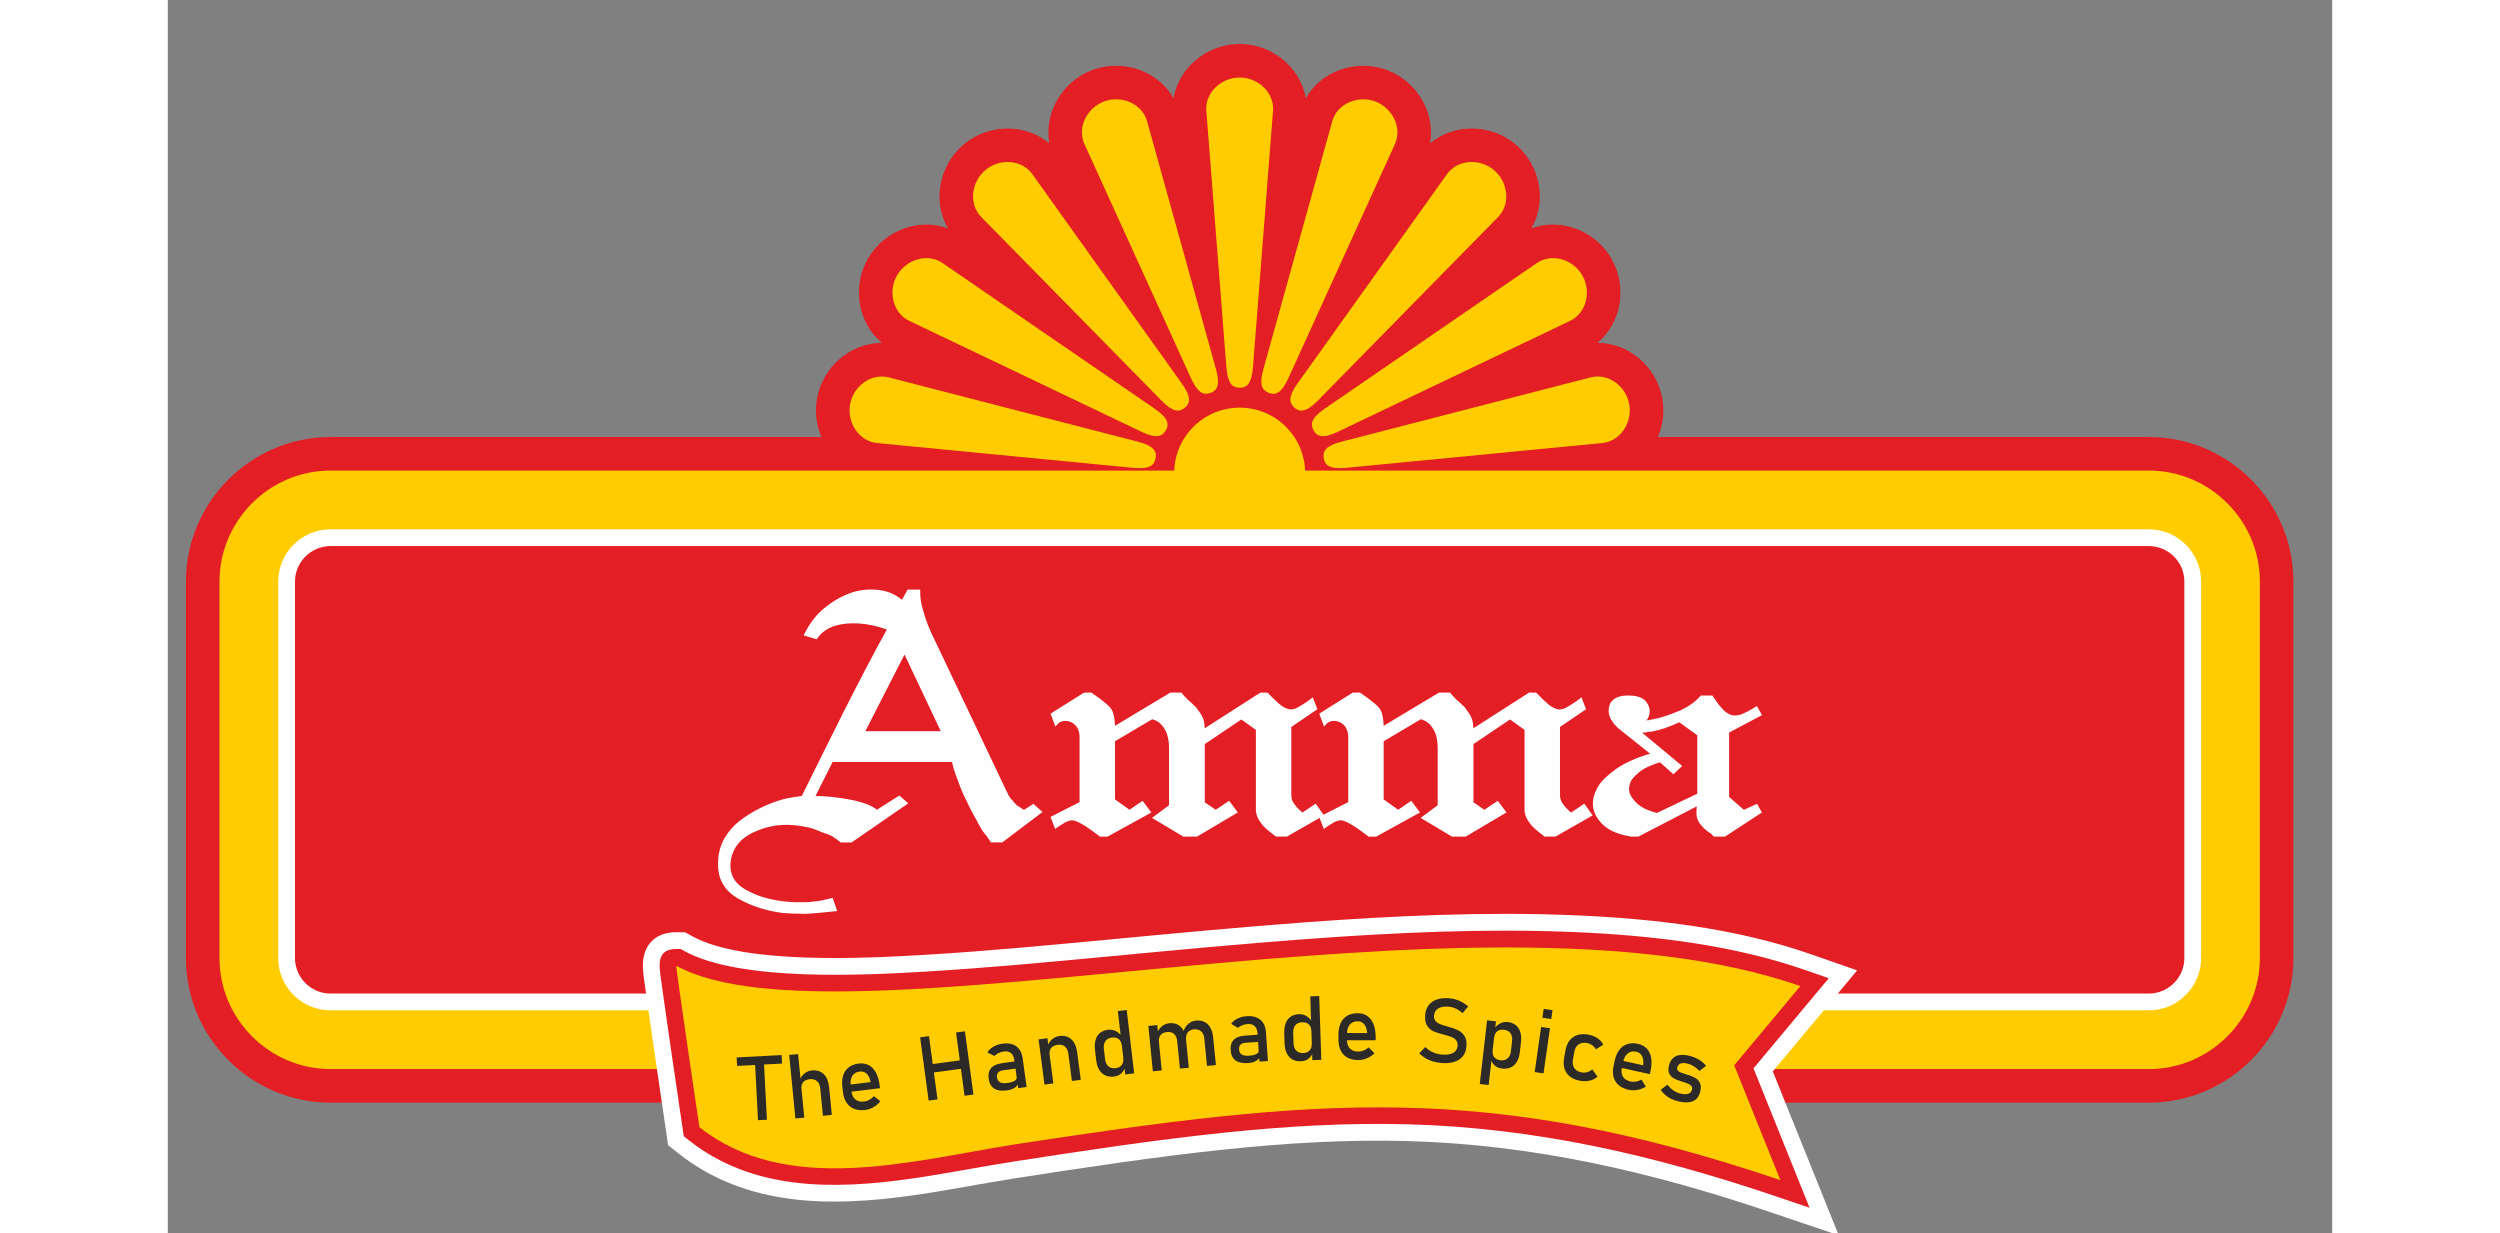 <?xml version="1.0" encoding="UTF-8"?>
<!DOCTYPE svg PUBLIC "-//W3C//DTD SVG 1.1//EN" "http://www.w3.org/Graphics/SVG/1.1/DTD/svg11.dtd">
<!-- Creator: CorelDRAW (Evaluation Version) -->
<svg xmlns="http://www.w3.org/2000/svg" xml:space="preserve" width="149px" height="73.5px" version="1.1" style="shape-rendering:geometricPrecision; text-rendering:geometricPrecision; image-rendering:optimizeQuality; fill-rule:evenodd; clip-rule:evenodd"
viewBox="0 0 12900 7350"
 xmlns:xlink="http://www.w3.org/1999/xlink"
 xmlns:xodm="http://www.corel.com/coreldraw/odm/2003">
 <rect x="0" y="0" width="12900" height="7350" fill="#808080" stroke="none"/>
 <defs>
  <style type="text/css">
   <![CDATA[
    .str0 {stroke:#FEFEFE;stroke-width:21.17;stroke-miterlimit:22.926}
    .fil3 {fill:#FEFEFE}
    .fil1 {fill:#FECC00}
    .fil0 {fill:#E31E24}
    .fil2 {fill:white}
    .fil4 {fill:#FEFEFE;fill-rule:nonzero}
    .fil5 {fill:#2B2A29;fill-rule:nonzero}
   ]]>
  </style>
 </defs>
 <g id="Layer_x0020_1">
  <path class="fil0" d="M3895.79 2604.62c-29.8,-70.25 -40.35,-149.69 -26.37,-228.96 33.32,-189 200.06,-332.51 386.84,-331.86 -143.7,-119.4 -179.43,-335.94 -82.98,-502.93 96.2,-166.6 301.45,-244.41 476.92,-179.64 -94.13,-161.34 -53.63,-376.94 94.07,-500.88 147.03,-123.38 367.05,-126.13 509.71,-5.52 -33.08,-183.63 78.89,-372.86 259.61,-438.65 180.97,-65.88 388.16,6.44 480.9,169.02 31.78,-183.82 201.69,-323.29 393.98,-323.29 191.88,0 362.15,139.23 393.98,323.25 92.63,-162.3 299.48,-234.97 480.83,-168.98 180.35,65.63 292.79,254.76 259.69,438.61 142.5,-120.44 362.36,-118.07 509.69,5.54 147.37,123.65 188.31,339.35 94.07,500.89 175.23,-64.67 380.55,12.66 476.94,179.63 96.19,166.64 60.91,383.37 -82.96,502.94 186.55,-0.65 353.44,142.46 386.81,331.84 13.95,79.17 3.39,158.66 -26.46,228.99l2926.09 0c474.31,0 861.66,387.35 861.66,861.66l0 2243.68c0,474.31 -387.35,861.66 -861.66,861.66l-10837.37 0c-474.31,0 -861.66,-387.35 -861.66,-861.66l0 -2243.68c0,-474.31 387.35,-861.66 861.66,-861.66l2926.01 0z"/>
  <g id="_1812878935296">
   <g>
    <path class="fil1" d="M6388.47 461.91c109.33,0 207.27,89.88 198.78,198.78l-119.61 1529.03c-7.76,99.15 -38.2,122.99 -81.33,121.38 -41.66,-1.58 -69.54,-25.38 -77.02,-121.38l-119.6 -1529.03c-8.49,-109.01 89.44,-198.78 198.78,-198.78z"/>
    <path class="fil1" d="M5582 604.12c102.77,-37.41 225.54,13.55 254.77,118.79l410.61 1477.76c26.63,95.81 6.15,128.62 -34.93,141.84 -39.68,12.8 -74.01,-0.04 -113.88,-87.69l-635.36 -1395.95c-45.29,-99.52 16.07,-217.36 118.79,-254.75z"/>
    <path class="fil1" d="M4872.83 1013.55c83.75,-70.27 216.55,-64.37 280.04,24.51l891.26 1248.21c57.78,80.9 49.77,118.75 15.7,145.23 -32.94,25.58 -69.58,25.27 -137.02,-43.46l-1074.48 -1094.46c-76.59,-78.03 -59.26,-209.73 24.5,-280.03z"/>
    <path class="fil1" d="M4346.47 1640.89c54.68,-94.71 181.45,-134.58 271.51,-72.78l1264.43 868.09c81.97,56.27 87.38,94.58 64.42,131.13 -22.19,35.32 -56.72,47.53 -143.6,6.03l-1384.03 -660.98c-98.64,-47.11 -127.41,-176.83 -72.73,-271.49z"/>
    <path class="fil1" d="M4066.38 2410.38c19,-107.66 124.53,-188.51 230.3,-161.23l1485.02 383.28c96.31,24.84 114.48,58.97 105.42,101.15 -8.76,40.78 -37.04,64.09 -132.91,54.81l-1526.57 -147.75c-108.85,-10.54 -180.22,-122.6 -161.26,-230.26z"/>
    <path class="fil1" d="M8710.55 2410.34c18.99,107.66 -52.52,219.74 -161.23,230.28l-1526.6 147.73c-98.97,9.59 -127.74,-16.26 -133.63,-58.99 -5.72,-41.33 12.89,-72.91 106.14,-96.95l1485.07 -383.28c105.84,-27.32 211.3,53.55 230.25,161.21z"/>
    <path class="fil1" d="M8430.46 1640.84c54.68,94.71 25.8,224.45 -72.73,271.54l-1384.03 660.93c-89.71,42.89 -125.61,28.44 -145.73,-9.72 -19.51,-36.88 -12.82,-72.91 66.57,-127.41l1264.41 -868.09c90.13,-61.89 216.86,-21.93 271.51,72.75z"/>
    <path class="fil1" d="M7904.11 1013.55c83.75,70.25 100.97,202.08 24.48,280.03l-1074.47 1094.46c-69.65,70.97 -108.3,69.65 -140.32,40.69 -30.9,-27.98 -36.95,-64.14 19,-142.48l891.26 -1248.22c63.56,-88.96 196.29,-94.77 280.05,-24.48z"/>
    <path class="fil1" d="M7194.89 604.12c102.76,37.36 164.05,155.34 118.84,254.75l-635.36 1395.95c-41.2,90.51 -77.95,102.49 -117.93,86.22 -38.65,-15.71 -56.66,-47.6 -30.88,-140.41l410.58 -1477.72c29.27,-105.38 152.04,-156.2 254.75,-118.79z"/>
    <path class="fil1" d="M6388.49 2429.54c215.52,0 390.24,174.72 390.24,390.28l-780.52 0c0,-215.56 174.72,-390.28 390.28,-390.28z"/>
   </g>
   <path class="fil1" d="M969.78 2804.62l10837.37 0c363.92,0 661.66,297.74 661.66,661.66l0 2243.68c0,363.92 -297.74,661.66 -661.66,661.66l-10837.37 0c-363.92,0 -661.66,-297.74 -661.66,-661.66l0 -2243.68c0,-363.92 297.74,-661.66 661.66,-661.66z"/>
  </g>
  <g id="_1812878934576">
   <path class="fil2" d="M969.78 3154.62l10837.37 0c171.42,0 311.66,140.24 311.66,311.66l0 2243.68c0,171.42 -140.24,311.66 -311.66,311.66l-10837.37 0c-171.42,0 -311.66,-140.24 -311.66,-311.66l0 -2243.68c0,-171.42 140.24,-311.66 311.66,-311.66z"/>
  </g>
  <path class="fil0" d="M969.77 3254.62l10837.37 0c116.42,0 211.66,95.24 211.66,211.66l0 2243.68c0,116.42 -95.24,211.66 -211.66,211.66l-10837.37 0c-116.42,0 -211.66,-95.24 -211.66,-211.66l0 -2243.68c0,-116.42 95.24,-211.66 211.66,-211.66z"/>
  <path class="fil3" d="M9566.02 6385.67l392.77 976.76 -411.88 -139.33c-706.49,-239.01 -1410.02,-402.09 -2158.37,-422.36 -359.48,-9.73 -719.1,11.8 -1076.56,48.94 -420.23,43.67 -838.14,107.11 -1255.52,171.99 -204.94,31.86 -408.27,73.25 -613.66,102.42 -487.26,69.19 -992.6,71.27 -1398.39,-249.14l-62.27 -49.16 -11.62 -78.49c-23.75,-160.38 -47.41,-320.77 -70.79,-481.2 -16.13,-110.63 -32.2,-221.27 -47.71,-331.99 -5.2,-37.06 -10.36,-74.13 -15.15,-111.24 -2.32,-17.99 -4.43,-35.89 -5.21,-54.03 -5.47,-127.82 66.89,-213.91 200.69,-212.91l50.57 0.38 44.3 24.36c308.93,169.88 1039.09,130.91 1392.69,109.68 359.28,-21.57 717.67,-55.53 1075.97,-89.3 394.46,-37.18 788.9,-75.02 1184.07,-104.05 532.2,-39.1 1067.26,-64.3 1600.84,-42.09 472.95,19.68 966.66,76.54 1415.3,233.4l272.56 95.31 -502.63 602.05z"/>
  <path class="fil0" d="M9450.93 6367.49l333.97 830.55 -205.94 -69.67c-720.07,-243.62 -1425.44,-406.95 -2187.71,-427.59 -364.32,-9.87 -727.34,11.8 -1089.61,49.44 -421.48,43.8 -841.88,107.56 -1260.54,172.64 -204.52,31.8 -407.31,73.1 -612.36,102.22 -458.09,65.05 -940.59,72.93 -1322.36,-228.61l-31.13 -24.58 -5.81 -39.24c-23.75,-160.3 -47.39,-320.62 -70.76,-480.97 -16.1,-110.45 -32.14,-220.92 -47.63,-331.45 -5.14,-36.69 -10.27,-73.41 -15,-110.15 -8.19,-63.45 -19.19,-155 95.55,-154.15l25.29 0.19 22.15 12.18c333.72,183.49 1074.54,144.22 1446.86,121.87 360.17,-21.62 720.15,-55.7 1079.36,-89.56 393.79,-37.12 787.52,-74.9 1182.02,-103.88 527.01,-38.72 1061.07,-63.89 1589.35,-41.91 460.41,19.16 949.67,75.14 1386.45,227.89l136.28 47.65 -448.43 537.13z"/>
  <path class="fil1" d="M3030.86 5755.93c972.22,534.55 4757.79,-557.77 6699.21,121.17l-394.23 472.21 275.17 684.33c-1758.19,-594.83 -2763.49,-488.74 -4585.27,-209.59 -605.68,98.24 -1338.54,303.75 -1857.38,-106.05 0,0 -142.88,-962.11 -137.5,-962.07z"/>
  <path class="fil4 str0" d="M3955.96 4531.02l-112.44 223.41c41.36,0 81.42,2.17 120.2,6.51 38.77,4.33 76.26,10.12 112.44,17.35 34.9,7.23 64.94,15.9 90.15,26.03 25.2,10.11 44.9,21.68 59.13,34.69l133.76 -84.58 36.84 32.54 -323.76 223.39 -58.16 0c-15.51,-13.02 -31.02,-24.21 -46.53,-33.62 -15.5,-9.39 -32.3,-16.26 -50.4,-20.6 -7.75,-2.89 -15.83,-6.15 -24.23,-9.77 -8.41,-3.61 -16.48,-6.87 -24.24,-9.75 -7.75,-2.89 -15.82,-5.78 -24.23,-8.68 -8.39,-2.89 -16.48,-5.06 -24.23,-6.51 -55.57,-13 -109.22,-18.07 -160.91,-15.17 -51.69,2.89 -101.46,14.45 -149.28,34.69 -47.81,18.81 -85.3,43.39 -112.44,73.75 -27.14,30.37 -44.59,67.24 -52.34,110.61 -6.47,43.39 -0.64,81.34 17.44,113.87 18.1,32.54 49.12,59.65 93.06,81.34 41.36,21.69 86.27,37.95 134.74,48.8 48.46,10.84 99.19,16.98 152.18,18.43 18.1,0 36.52,0 55.25,0 18.75,0 37.16,-1.45 55.25,-4.34 18.1,-1.45 35.55,-3.96 52.35,-7.58 16.79,-3.62 33.61,-7.6 50.4,-11.94l19.39 56.4c-16.81,1.45 -36.84,3.62 -60.1,6.51 -23.26,2.89 -49.1,5.06 -77.55,6.51 -9.04,1.45 -18.41,2.17 -28.11,2.17 -9.69,0 -19.05,0 -28.11,0 -18.1,0 -36.51,-0.36 -55.25,-1.09 -18.73,-0.72 -37.8,-1.8 -57.19,-3.25 -47.81,-5.79 -94.34,-15.91 -139.58,-30.37 -45.24,-14.47 -87.89,-33.26 -127.95,-56.39 -40.06,-23.14 -69.46,-52.78 -88.21,-88.93 -18.74,-36.14 -26.17,-79.53 -22.3,-130.14 2.59,-44.82 14.54,-86.03 35.87,-123.63 21.32,-37.58 50.09,-70.84 86.27,-99.76 37.48,-28.93 77.23,-53.87 119.23,-74.83 42,-20.96 84.98,-37.96 128.92,-50.97 10.34,-2.89 20.67,-5.43 31.02,-7.6 10.34,-2.17 20.67,-3.97 31.01,-5.42 5.17,-1.43 10.33,-2.52 15.51,-3.24 5.18,-0.73 10.35,-1.09 15.51,-1.09 5.17,-1.44 10.35,-2.53 15.51,-3.25 5.17,-0.73 10.35,-1.09 15.51,-1.09 168.45,-338.54 331.24,-675.87 515.68,-1008.56 -47.81,-17.35 -93.7,-29.27 -137.64,-35.78 -43.94,-6.51 -85.95,-7.6 -126.01,-3.26 -40.06,4.35 -74.64,14.1 -103.72,29.29 -29.08,15.17 -52.66,35.78 -70.76,61.8l-58.16 -17.34c16.79,-33.26 35.54,-62.89 56.22,-88.92 20.67,-26.03 44.59,-49.16 71.73,-69.42 25.84,-20.24 52.02,-37.22 78.51,-50.97 26.51,-13.73 53.32,-24.94 80.46,-33.62 27.14,-7.22 53.96,-11.56 80.45,-13.01 26.49,-1.44 52.66,0 78.52,4.34 25.85,4.35 49.43,11.93 70.76,22.78 21.32,10.83 40.39,24.22 57.19,40.12l36.83 -67.24 58.16 0c0,17.35 1.29,35.8 3.88,55.31 2.59,19.52 7.76,41.57 15.51,66.15 6.47,23.15 15.51,50.25 27.14,81.34 11.63,31.09 27.14,65.43 46.53,103.02l422.63 889.26c1.28,2.9 2.59,5.43 3.87,7.6 1.29,2.16 2.58,4.69 3.88,7.6 0,1.44 0.64,3.24 1.94,5.41 1.29,2.17 2.58,4.7 3.88,7.59 1.28,1.45 2.57,3.26 3.87,5.43 1.29,2.17 2.58,3.98 3.88,5.42 1.29,2.9 2.58,5.05 3.88,6.5 1.29,1.45 2.57,2.89 3.88,4.34 2.59,1.45 4.52,3.25 5.81,5.42 1.29,2.17 3.23,4.71 5.82,7.6 1.29,1.45 2.91,3.26 4.84,5.41 1.94,2.17 3.55,3.98 4.85,5.43 3.88,4.34 7.76,8.32 11.63,11.93 3.88,3.62 8.39,6.87 13.57,9.75 1.29,1.45 2.58,2.53 3.88,3.26 1.29,0.72 2.58,1.08 3.88,1.08 1.29,1.45 2.59,2.54 3.88,3.26 1.28,0.72 2.59,1.81 3.87,3.25 2.58,1.45 5.82,3.26 9.7,5.43 3.87,2.17 8.39,4.7 13.57,7.58l54.28 -34.69 38.77 34.69 -226.82 171.35 -58.16 0c-2.59,-4.34 -4.85,-7.95 -6.78,-10.85 -1.94,-2.89 -4.22,-5.77 -6.79,-8.66 -2.59,-4.34 -4.85,-7.96 -6.79,-10.85 -1.93,-2.9 -4.19,-5.79 -6.78,-8.68 -1.3,-1.44 -2.91,-3.24 -4.85,-5.41 -1.94,-2.17 -3.56,-4.71 -4.84,-7.6 0,0 -0.34,-0.36 -0.97,-1.09 -0.65,-0.72 -1.62,-1.8 -2.91,-3.25 -2.59,-2.89 -4.85,-5.79 -6.79,-8.68 -1.94,-2.89 -4.19,-6.51 -6.78,-10.84 -2.59,-4.34 -4.85,-8.32 -6.79,-11.93 -1.94,-3.62 -4.21,-7.6 -6.78,-11.92 -3.88,-7.24 -8.08,-15.2 -12.6,-23.86 -4.53,-8.68 -9.38,-17.36 -14.54,-26.03 -2.59,-4.34 -4.85,-8.68 -6.79,-13.02 -1.94,-4.34 -4.19,-8.68 -6.78,-13.01 -5.17,-8.68 -10.03,-17.72 -14.54,-27.11 -4.53,-9.4 -8.73,-18.44 -12.61,-27.11 -12.93,-24.58 -24.23,-48.45 -33.92,-71.59 -9.7,-23.13 -18.42,-46.26 -26.17,-69.4 -9.05,-21.68 -16.16,-41.56 -21.33,-59.65 -5.16,-18.07 -9.04,-34.33 -11.63,-48.8l-727 0 0 0zm184.22 -162.44l483.51 0 -232.43 -491.61 -251.08 491.61 0 0z"/>
  <path class="fil4 str0" d="M5444.85 4786.96l0 -392.57c0,-17.35 -2.59,-32.9 -7.76,-46.64 -5.17,-13.73 -12.93,-25.66 -23.26,-35.79 -9.05,-8.67 -19.07,-15.18 -30.06,-19.51 -10.98,-4.34 -21.64,-6.51 -31.98,-6.51 -6.46,0 -12.28,0.36 -17.46,1.08 -5.16,0.72 -10.33,2.53 -15.5,5.43 -5.17,1.44 -10.01,3.97 -14.54,7.59 -4.52,3.61 -8.08,6.86 -10.66,9.76l-19.39 -52.06 189.99 -119.29 36.83 0c12.92,8.68 24.24,16.63 33.93,23.86 9.69,7.23 18.42,13.74 26.17,19.52 7.76,5.78 14.87,11.57 21.32,17.35 6.47,5.78 12.28,10.85 17.45,15.18 7.76,7.23 13.9,15.18 18.42,23.86 4.53,8.68 7.43,17.35 8.73,26.03 2.58,8.67 4.52,19.88 5.81,33.62 1.3,13.74 1.94,29.28 1.94,46.63l343.14 -206.05 58.16 0c3.88,4.34 7.43,8.68 10.66,13.02 3.23,4.33 6.79,7.95 10.67,10.84 3.87,4.34 7.42,8.31 10.66,11.93 3.23,3.62 6.78,6.87 10.66,9.76 3.88,2.89 7.43,5.78 10.66,8.68 3.23,2.88 6.14,5.78 8.73,8.67 2.59,2.89 5.49,5.78 8.72,8.68 3.23,2.89 6.79,5.78 10.66,8.67 1.29,1.45 2.91,3.62 4.85,6.51 1.94,2.89 3.55,5.06 4.84,6.51 5.17,7.22 10.34,14.45 15.51,21.68 5.17,7.24 9.7,14.47 13.58,21.69 5.16,10.13 8.72,22.42 10.66,36.87 1.93,14.47 2.9,30.37 2.9,47.72l345.08 -221.23 34.9 0c18.09,18.8 34.57,35.07 49.44,48.8 14.86,13.74 27.46,24.22 37.8,31.45 11.63,7.23 22.94,12.65 33.93,16.27 10.99,3.61 21,4.7 30.05,3.25 6.46,0 14.21,-1.8 23.26,-5.42 9.05,-3.62 18.1,-8.31 27.14,-14.1 10.34,-5.78 21,-12.29 31.99,-19.52 10.99,-7.23 22.94,-15.9 35.86,-26.03l19.39 49.89 -153.15 104.11 0 409.93c0,13.01 1.94,24.94 5.81,35.78 3.88,10.85 9.7,20.61 17.45,29.29 6.46,10.12 14.54,19.51 24.24,28.19 9.69,8.67 19.06,17.35 28.11,26.03l77.54 -52.06 36.84 52.06 -209.38 119.29 -58.16 0c-20.68,-15.91 -38.12,-30 -52.34,-42.3 -14.22,-12.29 -24.55,-23.49 -31.02,-33.61 -7.75,-10.13 -13.89,-19.89 -18.42,-29.28 -4.52,-9.4 -7.43,-18.44 -8.72,-27.11 -1.29,-2.9 -1.94,-6.15 -1.94,-9.77 0,-3.61 0,-6.86 0,-9.76 0,-2.89 0,-5.78 0,-8.67 0,-2.89 0,-6.51 0,-10.85l0 -459.81 -96.93 -69.41 -228.77 154 0 357.87 75.61 52.05 77.55 -52.05 38.78 52.05 -230.71 136.65 -75.6 0 -170.6 -101.94 93.05 -69.41 0 -340.52c0,-26.03 -2.26,-49.52 -6.79,-70.49 -4.52,-20.97 -11.95,-39.4 -22.29,-55.31 -9.05,-15.9 -20.67,-29.28 -34.89,-40.12 -14.22,-10.85 -30.38,-18.44 -48.47,-22.78l-230.7 136.65 0 357.87 96.93 69.4 75.61 -52.05 38.77 52.05 -248.15 136.65 -38.77 0c-24.56,-18.8 -46.21,-34.7 -64.94,-47.72 -18.74,-13.01 -35.22,-23.13 -49.43,-30.36 -12.93,-7.23 -25.21,-12.65 -36.85,-16.27 -11.62,-3.61 -22.61,-3.97 -32.95,-1.09 -5.17,1.45 -10.99,3.26 -17.45,5.43 -6.46,2.17 -12.92,5.42 -19.38,9.76 -6.47,4.34 -13.58,8.67 -21.33,13.01 -7.75,4.34 -15.51,9.4 -23.26,15.18l-19.39 -49.88 170.61 -86.76 0 0z"/>
  <path class="fil4 str0" d="M7046.17 4786.96l0 -392.57c0,-17.35 -2.59,-32.9 -7.76,-46.64 -5.17,-13.73 -12.93,-25.66 -23.26,-35.79 -9.05,-8.67 -19.07,-15.18 -30.05,-19.51 -10.99,-4.34 -21.65,-6.51 -31.99,-6.51 -6.46,0 -12.28,0.36 -17.45,1.08 -5.17,0.72 -10.34,2.53 -15.51,5.43 -5.17,1.44 -10.01,3.97 -14.54,7.59 -4.52,3.61 -8.08,6.86 -10.66,9.76l-19.39 -52.06 189.99 -119.29 36.83 0c12.93,8.68 24.24,16.63 33.93,23.86 9.69,7.23 18.42,13.74 26.17,19.52 7.76,5.78 14.87,11.57 21.33,17.35 6.46,5.78 12.27,10.85 17.44,15.18 7.76,7.23 13.9,15.18 18.42,23.86 4.53,8.68 7.44,17.35 8.73,26.03 2.58,8.67 4.52,19.88 5.81,33.62 1.3,13.74 1.94,29.28 1.94,46.63l343.15 -206.05 58.15 0c3.88,4.34 7.43,8.68 10.66,13.02 3.24,4.33 6.79,7.95 10.67,10.84 3.88,4.34 7.43,8.31 10.66,11.93 3.23,3.62 6.79,6.87 10.66,9.76 3.88,2.89 7.44,5.78 10.66,8.68 3.24,2.88 6.14,5.78 8.73,8.67 2.59,2.89 5.49,5.78 8.72,8.68 3.23,2.89 6.79,5.78 10.67,8.67 1.28,1.45 2.9,3.62 4.84,6.51 1.94,2.89 3.55,5.06 4.85,6.51 5.17,7.22 10.34,14.45 15.51,21.68 5.17,7.24 9.69,14.47 13.57,21.69 5.16,10.13 8.72,22.42 10.67,36.87 1.93,14.47 2.9,30.37 2.9,47.72l345.08 -221.23 34.89 0c18.1,18.8 34.58,35.07 49.44,48.8 14.86,13.74 27.47,24.22 37.81,31.45 11.63,7.23 22.93,12.65 33.92,16.27 10.99,3.61 21,4.7 30.05,3.25 6.46,0 14.22,-1.8 23.26,-5.42 9.05,-3.62 18.1,-8.31 27.14,-14.1 10.34,-5.78 21.01,-12.29 31.99,-19.52 10.99,-7.23 22.95,-15.9 35.87,-26.03l19.38 49.89 -153.15 104.11 0 409.93c0,13.01 1.94,24.94 5.81,35.78 3.89,10.85 9.7,20.61 17.45,29.29 6.47,10.12 14.54,19.51 24.24,28.19 9.69,8.67 19.06,17.35 28.11,26.03l77.54 -52.06 36.84 52.06 -209.38 119.29 -58.16 0c-20.68,-15.91 -38.12,-30 -52.33,-42.3 -14.23,-12.29 -24.56,-23.49 -31.03,-33.61 -7.75,-10.13 -13.89,-19.89 -18.41,-29.28 -4.53,-9.4 -7.44,-18.44 -8.73,-27.11 -1.29,-2.9 -1.93,-6.15 -1.93,-9.77 0,-3.61 0,-6.86 0,-9.76 0,-2.89 0,-5.78 0,-8.67 0,-2.89 0,-6.51 0,-10.85l0 -459.81 -96.94 -69.41 -228.76 154 0 357.87 75.6 52.05 77.56 -52.05 38.77 52.05 -230.71 136.65 -75.6 0 -170.6 -101.94 93.06 -69.41 0 -340.52c0,-26.03 -2.27,-49.52 -6.79,-70.49 -4.52,-20.97 -11.96,-39.4 -22.3,-55.31 -9.04,-15.9 -20.67,-29.28 -34.89,-40.12 -14.21,-10.85 -30.38,-18.44 -48.47,-22.78l-230.7 136.65 0 357.87 96.93 69.4 75.61 -52.05 38.78 52.05 -248.15 136.65 -38.78 0c-24.55,-18.8 -46.2,-34.7 -64.94,-47.72 -18.74,-13.01 -35.21,-23.13 -49.43,-30.36 -12.93,-7.23 -25.21,-12.65 -36.84,-16.27 -11.63,-3.61 -22.62,-3.97 -32.95,-1.09 -5.18,1.45 -11,3.26 -17.45,5.43 -6.47,2.17 -12.93,5.42 -19.39,9.76 -6.46,4.34 -13.57,8.67 -21.32,13.01 -7.76,4.34 -15.51,9.4 -23.27,15.18l-19.39 -49.88 170.61 -86.76 0 0z"/>
  <path class="fil4 str0" d="M8856.86 4496.32l-189.99 -151.82c-6.46,-4.34 -12.59,-9.4 -18.42,-15.18 -5.81,-5.79 -11.3,-11.57 -16.47,-17.36 -2.59,-2.88 -5.17,-5.78 -7.76,-8.67 -2.58,-2.89 -4.52,-6.51 -5.81,-10.84 -2.59,-2.9 -4.85,-5.79 -6.79,-8.68 -1.93,-2.89 -3.55,-5.78 -4.85,-8.68 -6.45,-15.9 -9.37,-30.36 -8.72,-43.37 0.65,-13.02 4.2,-26.03 10.66,-39.04 7.76,-11.57 19.39,-20.61 34.9,-27.12 15.51,-6.5 35.54,-9.76 60.1,-9.76 21.97,0 40.71,2.17 56.22,6.51 15.51,4.34 27.79,10.84 36.83,19.52 7.76,8.68 13.9,17.71 18.42,27.11 4.52,9.4 6.78,19.16 6.78,29.28 0,7.23 -0.96,14.1 -2.9,20.61 -1.94,6.5 -4.85,13.37 -8.72,20.6 -5.18,5.79 -10.03,11.57 -14.55,17.35 -4.52,5.79 -9.37,10.12 -14.54,13.02 6.47,0 12.93,-0.72 19.39,-2.17 6.46,-1.45 12.92,-2.9 19.39,-4.34 3.87,0 7.75,-0.36 11.63,-1.08 3.88,-0.73 7.75,-1.81 11.63,-3.26 2.59,0 5.81,-0.36 9.7,-1.08 3.87,-0.73 7.75,-1.81 11.62,-3.25 9.05,-1.45 17.78,-3.26 26.18,-5.43 8.4,-2.17 17.12,-4.7 26.17,-7.59 18.09,-5.78 35.87,-11.93 53.31,-18.44 17.45,-6.5 34.58,-13.37 51.37,-20.6 24.56,-11.57 46.86,-24.58 66.89,-39.04 20.04,-14.46 37.8,-30.37 53.32,-47.72l58.15 0c10.35,14.46 19.72,27.84 28.11,40.13 8.4,12.29 17.13,22.77 26.17,31.45 6.47,8.68 13.9,16.27 22.3,22.77 8.4,6.51 17.13,11.93 26.17,16.27 11.64,5.78 23.91,8.67 36.84,8.67 12.92,0 25.84,-2.17 38.77,-6.5 11.63,-4.34 25.2,-10.49 40.71,-18.44 15.51,-7.95 31.67,-16.99 48.47,-27.11l19.38 34.7 -191.92 101.94 0 394.75 96.93 84.58 75.61 -34.7 19.38 34.7 -209.37 136.65 -58.16 0c-5.17,-5.78 -9.37,-10.12 -12.6,-13.02 -3.23,-2.89 -6.14,-5.06 -8.72,-6.5 -1.3,-1.45 -2.92,-2.53 -4.85,-3.25 -1.94,-0.73 -3.56,-1.81 -4.85,-3.26 -2.59,-1.45 -4.52,-2.89 -5.81,-4.33 -1.3,-1.45 -3.24,-2.9 -5.82,-4.34 -9.04,-7.23 -17.77,-15.55 -26.17,-24.95 -8.41,-9.4 -15.19,-19.16 -20.36,-29.28 -5.17,-11.56 -8.08,-25.3 -8.72,-41.2 -0.65,-15.91 0.97,-35.43 4.84,-58.57l-364.46 188.7 -38.78 0c-43.94,-7.23 -81.42,-18.44 -112.44,-33.62 -31.01,-15.18 -56.21,-36.51 -75.6,-63.98 -19.39,-26.03 -29.73,-53.5 -31.02,-82.42 -1.3,-28.92 6.46,-59.28 23.26,-91.1 10.34,-20.24 24.88,-39.4 43.63,-57.48 18.73,-18.07 41.02,-36.5 66.88,-55.3 27.13,-18.8 58.8,-36.15 94.99,-52.06 36.19,-15.9 77.55,-30.36 124.07,-43.38l0 0zm269.47 -119.28l-116.31 -84.59c-14.22,5.78 -27.47,11.56 -39.75,17.35 -12.27,5.78 -23.58,10.12 -33.92,13.01 -9.05,4.34 -18.1,7.59 -27.15,9.76 -9.04,2.17 -16.8,4.7 -23.26,7.59 -5.17,1.45 -10.02,2.53 -14.54,3.26 -4.52,0.72 -9.37,1.8 -14.54,3.25 -5.17,1.44 -10.01,2.53 -14.54,3.25 -4.52,0.73 -9.36,1.09 -14.54,1.09 -2.58,0 -5.17,0.36 -7.75,1.08 -2.59,0.73 -5.17,1.09 -7.76,1.09 -2.58,1.44 -5.17,2.16 -7.75,2.16 -2.59,0 -5.17,0 -7.76,0 -2.58,0 -6.14,0.37 -10.66,1.09 -4.52,0.72 -8.72,1.81 -12.6,3.25 -1.29,0 -2.91,0 -4.85,0 -1.93,0 -4.19,0 -6.78,0l248.15 206.05 -36.84 34.7 -77.55 -69.4c-32.3,10.12 -59.77,20.6 -82.39,31.45 -22.62,10.84 -41.03,22.77 -55.25,35.78 -7.75,5.79 -14.86,12.3 -21.32,19.53 -6.47,7.23 -12.28,13.73 -17.45,19.51 -5.17,7.24 -9.05,14.1 -11.64,20.61 -2.58,6.51 -4.52,13.37 -5.81,20.61 -5.17,18.79 -4.52,36.87 1.94,54.22 6.46,17.35 18.1,34.7 34.89,52.05 15.51,17.36 34.9,31.81 58.16,43.38 23.27,11.57 49.76,20.97 79.49,28.2l250.08 -119.29 0 -360.04 0 0z"/>
  <path class="fil5" d="M3499.41 6327.68l53.23 -2.8 18.28 348.78 -53.23 2.78 -18.28 -348.76zm-109.1 -25.49l268.06 -14.06 2.66 50.74 -268.06 14.05 -2.66 -50.73z"/>
  <path class="fil5" d="M3703.59 6287.54l53.05 -5.18 36.97 378.61 -53.06 5.18 -36.96 -378.61zm185.04 198.79c-1.87,-19.11 -8.29,-33.37 -19.26,-42.8 -10.88,-9.44 -25.25,-13.32 -43.12,-11.58 -17.42,1.71 -30.31,7.54 -38.93,17.53 -8.55,9.9 -12.1,23.17 -10.49,39.61l-10.51 -51.56c6.81,-16.73 16.44,-30.14 29.09,-40.25 12.56,-10.11 26.98,-15.92 43.33,-17.52 29.33,-2.86 52.93,4.53 70.9,22.16 17.95,17.63 28.6,43.95 32.02,78.97l16.02 164.06 -53.06 5.18 -15.99 -163.8z"/>
  <path class="fil5" d="M4157.06 6615.41c-24.91,3.06 -46.85,0.98 -65.63,-6.17 -18.79,-7.23 -33.94,-19.32 -45.38,-36.26 -11.52,-16.95 -18.81,-38.19 -21.95,-63.81l-3.72 -30.39c-3.27,-26.68 -1.63,-50 5.01,-69.98 6.55,-19.96 17.72,-35.91 33.54,-47.83 15.72,-11.92 35.58,-19.4 59.42,-22.32 22.52,-2.76 42.45,0.56 59.77,9.77 17.25,9.31 31.39,24.13 42.42,44.36 11.03,20.25 18.33,45.35 21.99,75.14l2.16 17.64 -181.7 22.27 -5.23 -42.63 131.36 -16.1 0 0c-4.29,-21.79 -12.06,-38.2 -23.31,-49.15 -11.24,-11.04 -25.11,-15.54 -41.6,-13.52 -20.03,2.46 -34.82,10.92 -44.2,25.48 -9.38,14.47 -12.59,33.75 -9.64,57.86l4.2 34.22c2.74,22.33 10.79,38.79 23.94,49.24 13.26,10.52 30.75,14.49 52.38,11.84 10.72,-1.31 21.09,-4.83 31.1,-10.47 10.02,-5.55 18.76,-12.83 26.13,-21.65l0 0 39.03 30.58 0 0c-11.74,14.39 -25.5,26.15 -41.31,35.19 -15.71,9.04 -32.03,14.64 -48.78,16.69z"/>
  <path class="fil5" d="M4698.05 6153.73l52.92 -7.12 50.75 377.01 -52.92 7.12 -50.75 -377.01zm-214.17 28.83l52.92 -7.12 50.75 377.01 -52.92 7.12 -50.75 -377.01zm55.29 161.77l209.31 -28.17 6.76 50.26 -209.3 28.18 -6.77 -50.27zm505.6 -29.37c-2.43,-17.61 -9.11,-30.65 -19.83,-39.08 -10.82,-8.42 -24.77,-11.55 -42.1,-9.15 -10.71,1.49 -20.92,4.62 -30.81,9.33 -9.81,4.69 -18.28,10.54 -25.44,17.49l-42.22 -21.11c8.48,-13.62 20.6,-25.03 36.29,-34.15 15.78,-9.12 33.78,-15.13 54.22,-17.96 22.28,-3.09 41.84,-1.83 58.85,3.84 17.02,5.67 30.71,15.41 41.01,29.21 10.38,13.8 17.04,31.27 19.96,52.32l23.93 172.84 -50.24 6.96 -23.62 -170.54zm-41.75 183.56c-33.17,4.59 -58.89,1.11 -77.15,-10.33 -18.35,-11.43 -29.47,-31.16 -33.36,-59.21 -3.67,-26.53 1.08,-47.56 14.29,-62.92 13.19,-15.43 35,-25.22 65.42,-29.43l76.43 -10.58 9.52 42.04 -79.79 11.05c-13.89,1.92 -23.73,6.35 -29.68,13.49 -6.06,7.05 -8.12,16.9 -6.38,29.46 1.9,13.71 7.8,23.17 17.82,28.45 9.93,5.3 24.19,6.75 42.68,4.19 20.16,-2.79 34.98,-7.09 44.29,-12.8 9.33,-5.62 13.43,-13.13 12.16,-22.24l10.63 37.11c-3.68,7.9 -8.6,14.63 -14.77,20.26 -6.18,5.54 -13.55,10.17 -22.26,13.72 -8.6,3.62 -18.61,6.18 -29.85,7.74zm186.96 -303.81l52.86 -6.89 35.11 269.28 -52.86 6.9 -35.11 -269.29zm177.3 84.77c-2.49,-19.04 -9.37,-33.08 -20.64,-42.15 -11.18,-9.08 -25.67,-12.5 -43.47,-10.18 -17.35,2.26 -30.04,8.6 -38.31,19.04 -8.2,10.34 -11.29,23.9 -9.13,40.46l-12.17 -51.19c6.21,-17.29 15.37,-31.27 27.68,-41.88 12.23,-10.51 26.43,-16.87 42.73,-19 29.22,-3.81 53.05,2.82 71.57,19.86 18.52,17.04 30.01,43 34.56,77.89l21.32 163.46 -52.87 6.89 -21.27 -163.2zm294.81 -253.66l53.03 -6.23 44.42 377.81 -53.03 6.23 -44.42 -377.81zm-22.79 390.48c-19.78,2.32 -37.14,-0.04 -52.07,-6.92 -14.93,-6.97 -27.04,-18.22 -36.25,-33.86 -9.21,-15.55 -15.17,-34.9 -17.88,-57.96l-6.98 -59.42c-2.74,-23.24 -1.53,-43.52 3.65,-60.76 5.15,-17.33 14.06,-31.06 26.61,-41.25 12.58,-10.11 28.38,-16.38 47.45,-18.62 15.96,-1.88 31.08,0.58 45.28,7.35 14.19,6.79 26.29,17.14 36.22,31.26l0.98 55.72c-1.33,-11.35 -4.54,-20.95 -9.66,-28.62 -5.12,-7.58 -11.88,-13.09 -20.27,-16.41 -8.31,-3.34 -18.13,-4.34 -29.4,-3.02 -17.56,2.07 -30.4,9.16 -38.78,21.2 -8.29,12.03 -11.28,27.94 -8.97,47.63l6.91 58.71c2.3,19.6 8.87,34.11 19.71,43.71 10.91,9.51 25.02,13.25 42.58,11.19 11.27,-1.33 20.58,-4.68 27.86,-10.02 7.38,-5.37 12.65,-12.47 15.86,-21.2 3.18,-8.83 4.06,-19.01 2.69,-30.62l10.32 56.43c-3.75,14.01 -11.22,26.21 -22.4,36.61 -11.18,10.49 -25.64,16.77 -43.46,18.87zm538.32 -226.97c-1.89,-19.1 -8.32,-33.36 -19.2,-42.79 -10.98,-9.42 -25.36,-13.29 -43.22,-11.53 -16.53,1.63 -28.74,7.95 -36.82,18.88 -7.98,11.02 -11.1,25.68 -9.29,44.08l-15.8 -51.03c6.68,-18.69 16.61,-33.67 29.6,-44.82 12.98,-11.23 27.95,-17.65 44.75,-19.31 19.46,-1.92 36.51,0.71 51.13,7.98 14.62,7.26 26.42,18.75 35.25,34.48 8.82,15.83 14.34,35.38 16.62,58.58l16.17 164.04 -53.06 5.23 -16.13 -163.79zm-333.35 -74.65l53.05 -5.23 26.63 270.26 -53.05 5.22 -26.63 -270.25zm171.88 90.56c-1.89,-19.1 -8.06,-33.39 -18.41,-42.87 -10.44,-9.47 -24.2,-13.4 -41.35,-11.71 -17.42,1.72 -30.3,7.65 -38.89,17.83 -8.53,10.07 -12.04,23.52 -10.41,40.14l-10.55 -51.54c6.76,-17.08 16.35,-30.77 28.99,-40.99 12.55,-10.12 26.95,-16.03 43.3,-17.64 18.93,-1.87 35.53,0.81 49.7,8.11 14.19,7.31 25.64,18.84 34.28,34.59 8.66,15.84 14.17,35.39 16.45,58.59l16.17 164.04 -53.14 5.24 -16.14 -163.79zm478.19 -49.72c-1.24,-17.72 -7.01,-31.19 -17.13,-40.33 -10.22,-9.14 -23.93,-13.21 -41.38,-11.99 -10.79,0.75 -21.18,3.17 -31.37,7.2 -10.11,4.01 -18.96,9.28 -26.57,15.72l-40.69 -23.93c9.39,-13.02 22.26,-23.58 38.53,-31.6 16.36,-8.03 34.74,-12.8 55.32,-14.23 22.44,-1.57 41.87,1.02 58.45,7.84 16.59,6.82 29.59,17.46 38.93,31.94 9.42,14.47 14.87,32.35 16.34,53.55l12.11 174.07 -50.6 3.52 -11.94 -171.76zm-54.16 180.29c-33.41,2.33 -58.83,-2.89 -76.27,-15.55 -17.53,-12.66 -27.28,-33.1 -29.25,-61.34 -1.85,-26.73 4.32,-47.38 18.54,-61.81 14.21,-14.5 36.64,-22.77 67.28,-24.9l76.97 -5.35 6.63 42.59 -80.35 5.59c-13.99,0.97 -24.12,4.72 -30.54,11.43 -6.52,6.63 -9.25,16.31 -8.37,28.96 0.96,13.81 6.21,23.65 15.85,29.6 9.54,5.97 23.67,8.38 42.29,7.09 20.31,-1.42 35.39,-4.7 45.06,-9.76 9.69,-4.97 14.29,-12.18 13.65,-21.36l8.08 37.75c-4.21,7.63 -9.58,14.01 -16.12,19.2 -6.54,5.11 -14.21,9.23 -23.14,12.18 -8.83,3.03 -18.99,4.9 -30.31,5.68zm368.98 -397.65l53.38 -1.74 12.36 380.21 -53.37 1.73 -12.37 -380.2zm-55.67 387.15c-19.9,0.65 -37.01,-3.17 -51.3,-11.29 -14.29,-8.2 -25.41,-20.44 -33.26,-36.8 -7.86,-16.27 -12.17,-36.05 -12.92,-59.26l-1.95 -59.8c-0.76,-23.39 2.16,-43.49 8.77,-60.23 6.6,-16.84 16.63,-29.76 30,-38.86 13.39,-9.01 29.67,-13.92 48.85,-14.55 16.07,-0.52 30.93,3.2 44.5,11.15 13.57,7.97 24.75,19.3 33.45,34.21l-3.72 55.61c-0.38,-11.43 -2.76,-21.27 -7.21,-29.35 -4.46,-7.97 -10.73,-14.03 -18.82,-18.05 -7.99,-4.04 -17.7,-5.86 -29.03,-5.49 -17.67,0.57 -31.07,6.55 -40.43,17.84 -9.28,11.29 -13.61,26.89 -12.96,46.71l1.92 59.07c0.64,19.73 5.96,34.75 15.95,45.23 10.07,10.4 23.82,15.31 41.49,14.74 11.33,-0.37 20.89,-2.92 28.6,-7.63 7.8,-4.73 13.66,-11.35 17.59,-19.79 3.92,-8.53 5.65,-18.59 5.27,-30.27l5.52 57.09c-4.92,13.64 -13.39,25.18 -25.41,34.59 -12.03,9.51 -26.96,14.55 -44.9,15.13zm342.57 -7.21c-25.1,-0.02 -46.62,-4.77 -64.38,-14.17 -17.76,-9.49 -31.32,-23.34 -40.59,-41.56 -9.36,-18.22 -13.99,-40.2 -13.96,-66.01l0.02 -30.62c0.03,-26.88 4.52,-49.82 13.56,-68.84 8.94,-19.01 21.99,-33.47 39.15,-43.36 17.07,-9.9 37.69,-14.89 61.71,-14.86 22.69,0.02 42.06,5.75 58.13,17.02 15.96,11.35 28.19,27.79 36.65,49.23 8.46,21.45 12.64,47.25 12.61,77.26l-0.02 17.77 -183.06 -0.16 0.04 -42.95 132.34 0.12 0 0c-1.59,-22.15 -7.28,-39.39 -17.1,-51.64 -9.81,-12.33 -23.02,-18.5 -39.63,-18.51 -20.18,-0.02 -35.9,6.56 -46.99,19.86 -11.08,13.21 -16.64,31.96 -16.66,56.25l-0.03 34.47c-0.02,22.5 5.95,39.82 17.72,51.8 11.87,12.07 28.74,18.16 50.53,18.18 10.8,0.01 21.52,-2.21 32.15,-6.58 10.63,-4.28 20.2,-10.43 28.6,-18.29l0 0 34.97 35.14 0 0c-13.41,12.84 -28.51,22.83 -45.3,29.87 -16.71,7.04 -33.59,10.59 -50.46,10.58z"/>
  <path class="fil5" d="M7592.4 6335.57c-18.24,-1.39 -35.48,-4.5 -51.5,-9.21 -16.12,-4.72 -30.95,-11.05 -44.67,-19.08 -13.63,-8.11 -26.23,-17.76 -37.73,-29.11l0 0 36.23 -38.17 0 0c13.47,13.56 28.69,24.22 45.58,31.78 16.89,7.55 35.53,12.1 55.92,13.66 27.43,2.09 49.09,-1.37 65,-10.36 15.91,-9 24.58,-22.84 26,-41.46l0.02 -0.25c1,-13.19 -1.58,-23.95 -7.85,-32.22 -6.36,-8.27 -14.74,-14.65 -25.31,-19.21 -10.57,-4.57 -24.38,-9.11 -41.33,-13.54 -0.51,-0.22 -1.14,-0.36 -1.66,-0.4 -0.63,-0.05 -1.25,-0.19 -1.77,-0.4l-3.77 -1.01c-25.14,-6.3 -45.42,-12.87 -60.85,-19.5 -15.52,-6.74 -28.38,-17.75 -38.58,-33.13 -10.2,-15.37 -14.24,-36.46 -12.2,-63.26l0.02 -0.27c1.79,-23.41 8.57,-43.04 20.35,-58.89 11.77,-15.76 28.14,-27.32 48.93,-34.42 20.87,-7.19 45.43,-9.71 73.82,-7.54 13.55,1.03 26.78,3.56 39.65,7.49 12.95,3.95 25.52,9.39 37.9,16.15 12.29,6.77 24.28,15.11 35.98,24.96l0 0 -33.49 39.89 0 0c-13.61,-11.69 -27.35,-20.71 -41.37,-27.15 -13.92,-6.35 -28.06,-10.12 -42.49,-11.22 -25.9,-1.97 -46.51,1.65 -61.63,10.89 -15.13,9.24 -23.37,23.39 -24.81,42.36l-0.02 0.26c-0.99,13 1.87,23.52 8.69,31.56 6.82,8.04 15.66,14.27 26.43,18.67 10.78,4.4 25.8,9.31 45.19,14.64 0.69,0.23 1.31,0.37 1.92,0.51 0.63,0.13 1.23,0.36 1.93,0.59 0.88,0.25 1.75,0.49 2.82,0.75 1.06,0.17 1.93,0.42 2.8,0.67 22.62,6.46 41.33,13.54 56.25,21.12 14.92,7.59 27.03,18.99 36.27,34.11 9.23,15.12 12.9,35.1 11,60.04l-0.03 0.44c-1.77,23.15 -8.7,42.51 -20.91,58.15 -12.3,15.63 -29.1,26.88 -50.5,33.93 -21.5,7.05 -46.84,9.42 -76.23,7.18zm270.63 -254.39l52.96 6.1 -43.69 379.43 -52.96 -6.1 43.69 -379.43zm89.32 287.6c-16.77,-1.93 -30.96,-7.61 -42.53,-17.13 -11.58,-9.5 -19.4,-22 -23.65,-37.41l10.13 -55.92c-1.34,11.63 -0.34,21.72 2.88,30.36 3.25,8.55 8.46,15.53 15.86,20.79 7.41,5.16 16.73,8.49 27.99,9.79 17.48,2.01 31.67,-1.75 42.56,-11.28 10.8,-9.54 17.34,-24.07 19.58,-43.5l6.73 -58.46c2.27,-19.69 -0.76,-35.59 -9.08,-47.61 -8.41,-12.03 -21.36,-19.08 -38.83,-21.1 -11.27,-1.29 -21.09,-0.27 -29.46,2.9 -8.38,3.26 -15.02,8.7 -20.12,16.29 -5.1,7.59 -8.35,17.01 -9.64,28.28l0.57 -52.61c9.98,-14.85 22.03,-25.78 36.15,-32.87 14.21,-7.08 29.33,-9.66 45.39,-7.81 19.07,2.2 34.9,8.34 47.58,18.52 12.58,10.16 21.52,23.88 26.72,41.1 5.21,17.32 6.47,37.6 3.8,60.76l-6.76 58.72c-2.64,22.89 -8.53,42.07 -17.7,57.56 -9.14,15.4 -21.21,26.59 -36.3,33.57 -15.01,6.99 -32.27,9.32 -51.87,7.06zm247.93 -355.82l52.78 7.51 -7.52 52.87 -52.78 -7.51 7.52 -52.87zm-15.33 107.76l52.78 7.51 -38.25 268.86 -52.78 -7.51 38.25 -268.86zm231.87 320.61c-24.35,-4.41 -44.34,-12.75 -59.92,-24.92 -15.57,-12.26 -26.37,-27.82 -32.36,-46.88 -5.9,-18.95 -6.69,-40.69 -2.25,-65.2l7.97 -44.03c4.39,-24.25 12.71,-44.07 24.85,-59.57 12.26,-15.57 27.82,-26.26 46.66,-32.11 18.86,-5.93 40.49,-6.65 64.84,-2.24 13.97,2.53 26.67,6.55 38.37,12.12 11.7,5.57 21.8,12.39 30.48,20.59 8.61,8.09 15.38,17.31 20.25,27.53l0 0 -44.03 27.15 0 0c-6,-9.98 -13.59,-18.16 -22.95,-24.67 -9.27,-6.39 -19.38,-10.67 -30.37,-12.66 -20.21,-3.66 -36.97,-0.8 -50.19,8.51 -13.21,9.32 -21.63,24.22 -25.37,44.87l-7.97 44.02c-3.82,21.09 -1.22,38.35 7.76,51.87 8.9,13.49 23.67,22.16 44.05,25.85 11.16,2.02 22.26,1.4 33.25,-1.69 11.11,-3.16 21.08,-8.62 30.11,-16.42l0 0 31.26 43.41 0 0c-8.31,7.75 -17.93,13.81 -28.84,18.37 -10.97,4.46 -22.81,7.21 -35.7,8.24 -12.8,1.04 -26.11,0.35 -39.9,-2.14zm290.56 54.01c-24.52,-5.38 -44.52,-14.61 -59.87,-27.58 -15.33,-13.06 -25.61,-29.49 -30.78,-49.27 -5.25,-19.8 -5.08,-42.26 0.45,-67.47l6.56 -29.91c5.77,-26.25 15.05,-47.71 27.94,-64.36 12.8,-16.66 28.63,-28 47.51,-34 18.78,-6.03 40,-6.5 63.46,-1.35 22.16,4.86 39.86,14.6 53.15,29.04 13.18,14.5 21.61,33.17 25.3,55.92 3.69,22.76 2.26,48.86 -4.18,78.18l-3.8 17.35 -178.81 -39.24 9.21 -41.95 129.26 28.37 0 0c3.18,-21.98 1.29,-40.04 -5.68,-54.1 -6.95,-14.14 -18.55,-22.99 -34.77,-26.55 -19.71,-4.32 -36.47,-1.25 -50.15,9.38 -13.64,10.54 -23.07,27.67 -28.28,51.39l-7.39 33.67c-4.82,21.98 -2.69,40.18 6.25,54.39 9.02,14.33 24.21,23.88 45.49,28.55 10.55,2.31 21.5,2.43 32.81,0.43 11.3,-1.91 21.96,-5.88 31.84,-11.75l0 0 26.67 41.78 0 0c-15.84,9.69 -32.72,16.23 -50.63,19.51 -17.83,3.32 -35.08,3.19 -51.56,-0.43zm295.27 68.66c-15.65,-3.72 -29.87,-8.75 -42.79,-15.02 -13.01,-6.3 -24.69,-13.94 -35.06,-22.82 -10.46,-8.9 -19.6,-19.15 -27.39,-30.73l0 0 39.74 -30.58 0 0c11.67,14.23 23.9,25.76 36.77,34.51 12.78,8.82 26.05,14.81 39.78,18.07 20.5,4.86 36.73,5.31 48.48,1.4 11.76,-3.91 19.16,-12.25 22.19,-25.02 2,-8.43 0.74,-15.52 -3.91,-21.03 -4.56,-5.58 -10.83,-10.09 -18.81,-13.54 -8.02,-3.38 -19.35,-7.44 -34.18,-12.25 -1.39,-0.33 -2.78,-0.66 -4.33,-1.11 -1.53,-0.46 -2.88,-0.97 -4.23,-1.47 -0.71,-0.17 -1.31,-0.31 -1.98,-0.56 -0.68,-0.26 -1.35,-0.51 -2.05,-0.67 -16.81,-5.36 -30.72,-11.32 -41.76,-17.8 -10.94,-6.46 -19.22,-15.67 -24.76,-27.54 -5.53,-11.86 -6.04,-27.12 -1.61,-45.81 4.43,-18.68 11.95,-33.33 22.52,-43.85 10.5,-10.63 24.09,-17.22 40.68,-19.81 16.58,-2.58 36.27,-1.21 59.03,4.18 13.72,3.26 26.54,7.68 38.36,13.15 11.91,5.49 22.91,12.13 33.12,19.79 10.18,7.74 19.63,16.68 28.33,26.82l0 0 -40.36 30.44 0 0c-11.18,-11.65 -22.71,-21.08 -34.47,-28.37 -11.88,-7.22 -23.87,-12.36 -36.04,-15.25 -17.71,-4.2 -31.65,-4.3 -41.94,-0.4 -10.19,3.91 -16.76,11.89 -19.63,23.97 -1.69,7.13 -0.45,13.11 3.74,17.87 4.11,4.74 9.9,8.59 17.26,11.62 7.37,2.94 17.99,6.56 31.85,10.76 1,0.42 2.03,0.76 3.07,1.01 1.13,0.27 2.24,0.62 3.42,1.09 0.52,0.12 1.04,0.24 1.56,0.37 0.43,0.1 0.94,0.31 1.41,0.61 18.25,5.52 33.37,11.77 45.52,18.6 12.06,6.81 21.25,16.79 27.41,29.91 6.25,13.13 6.81,30.06 1.87,50.91 -4.52,19.03 -12.25,33.81 -23.38,44.38 -11.11,10.49 -25.59,16.98 -43.52,19.41 -17.82,2.38 -39.15,0.63 -63.91,-5.24z"/>
 </g>
</svg>
